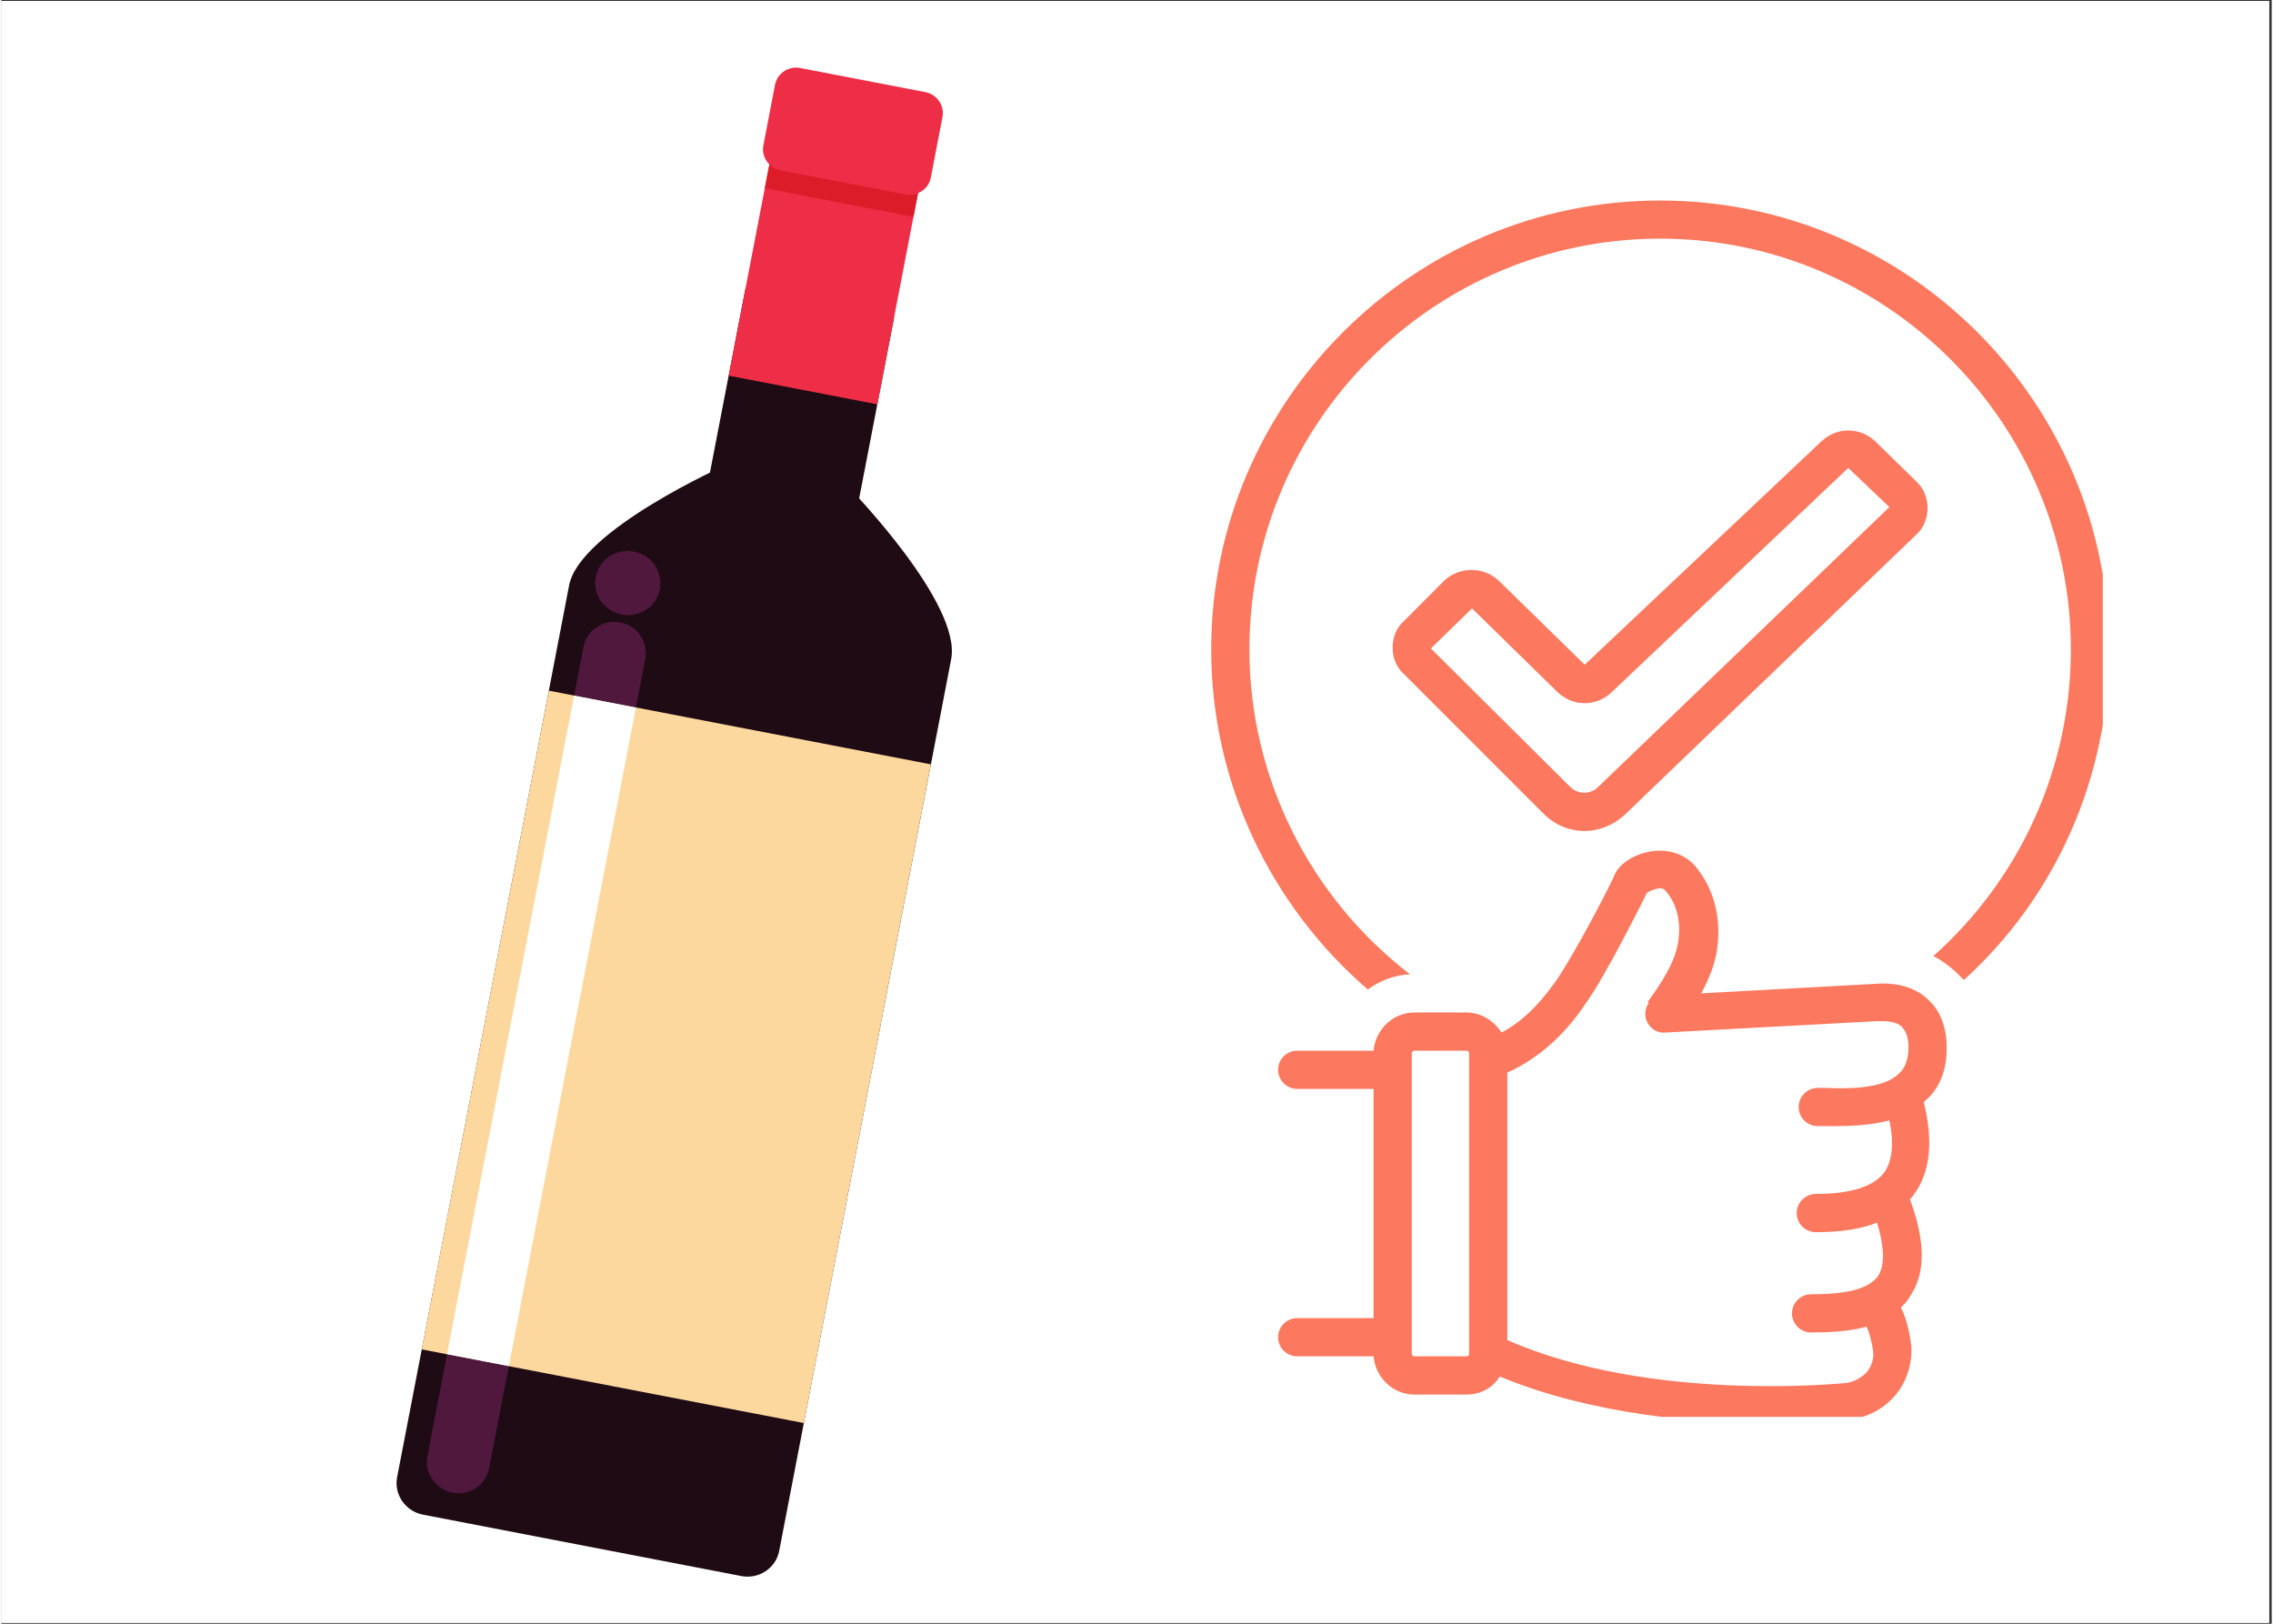 <svg xmlns="http://www.w3.org/2000/svg" xmlns:xlink="http://www.w3.org/1999/xlink" width="140" zoomAndPan="magnify" viewBox="0 0 104.88 75" height="100" preserveAspectRatio="xMidYMid meet" version="1.0"><rect x="0" y="0" width="104.88" height="75" fill="#333333" stroke="none"/><defs><clipPath id="fc217659b8"><path d="M 0 0.043 L 104.762 0.043 L 104.762 74.957 L 0 74.957 Z M 0 0.043 " clip-rule="nonzero"/></clipPath><clipPath id="1f7b6d2abc"><path d="M 55.875 9.262 L 97.078 9.262 L 97.078 46 L 55.875 46 Z M 55.875 9.262 " clip-rule="nonzero"/></clipPath><clipPath id="11b6552cb2"><path d="M 58 39 L 90 39 L 90 65.445 L 58 65.445 Z M 58 39 " clip-rule="nonzero"/></clipPath><clipPath id="e9930f29be"><path d="M 32 13 L 42 13 L 42 26 L 32 26 Z M 32 13 " clip-rule="nonzero"/></clipPath><clipPath id="9d75710565"><path d="M 31.055 2.008 L 48.711 5.414 L 35.656 73.086 L 18.004 69.68 Z M 31.055 2.008 " clip-rule="nonzero"/></clipPath><clipPath id="7ed0cd1df0"><path d="M 31.055 2.008 L 48.711 5.414 L 35.656 73.086 L 18.004 69.68 Z M 31.055 2.008 " clip-rule="nonzero"/></clipPath><clipPath id="413029e61d"><path d="M 31.055 2.008 L 48.711 5.414 L 35.656 73.086 L 18.004 69.68 Z M 31.055 2.008 " clip-rule="nonzero"/></clipPath><clipPath id="968d74b3c5"><path d="M 33 6 L 43 6 L 43 19 L 33 19 Z M 33 6 " clip-rule="nonzero"/></clipPath><clipPath id="9195d48336"><path d="M 31.055 2.008 L 48.711 5.414 L 35.656 73.086 L 18.004 69.68 Z M 31.055 2.008 " clip-rule="nonzero"/></clipPath><clipPath id="b8b202eb84"><path d="M 31.055 2.008 L 48.711 5.414 L 35.656 73.086 L 18.004 69.68 Z M 31.055 2.008 " clip-rule="nonzero"/></clipPath><clipPath id="93e363defd"><path d="M 31.055 2.008 L 48.711 5.414 L 35.656 73.086 L 18.004 69.68 Z M 31.055 2.008 " clip-rule="nonzero"/></clipPath><clipPath id="63d180048a"><path d="M 35 5 L 43 5 L 43 11 L 35 11 Z M 35 5 " clip-rule="nonzero"/></clipPath><clipPath id="9aa2b4bcce"><path d="M 31.055 2.008 L 48.711 5.414 L 35.656 73.086 L 18.004 69.68 Z M 31.055 2.008 " clip-rule="nonzero"/></clipPath><clipPath id="defe6cc185"><path d="M 31.055 2.008 L 48.711 5.414 L 35.656 73.086 L 18.004 69.68 Z M 31.055 2.008 " clip-rule="nonzero"/></clipPath><clipPath id="0477422b65"><path d="M 31.055 2.008 L 48.711 5.414 L 35.656 73.086 L 18.004 69.68 Z M 31.055 2.008 " clip-rule="nonzero"/></clipPath><clipPath id="d6f7f730ba"><path d="M 18 21 L 44 21 L 44 73 L 18 73 Z M 18 21 " clip-rule="nonzero"/></clipPath><clipPath id="17fc375821"><path d="M 31.055 2.008 L 48.711 5.414 L 35.656 73.086 L 18.004 69.68 Z M 31.055 2.008 " clip-rule="nonzero"/></clipPath><clipPath id="4f9a339c26"><path d="M 31.055 2.008 L 48.711 5.414 L 35.656 73.086 L 18.004 69.68 Z M 31.055 2.008 " clip-rule="nonzero"/></clipPath><clipPath id="28e1cb7d64"><path d="M 31.055 2.008 L 48.711 5.414 L 35.656 73.086 L 18.004 69.68 Z M 31.055 2.008 " clip-rule="nonzero"/></clipPath><clipPath id="d0b6a07a82"><path d="M 35 3 L 44 3 L 44 9 L 35 9 Z M 35 3 " clip-rule="nonzero"/></clipPath><clipPath id="2c2ad56984"><path d="M 31.055 2.008 L 48.711 5.414 L 35.656 73.086 L 18.004 69.68 Z M 31.055 2.008 " clip-rule="nonzero"/></clipPath><clipPath id="6c93dd0788"><path d="M 31.055 2.008 L 48.711 5.414 L 35.656 73.086 L 18.004 69.68 Z M 31.055 2.008 " clip-rule="nonzero"/></clipPath><clipPath id="e3e88078be"><path d="M 31.055 2.008 L 48.711 5.414 L 35.656 73.086 L 18.004 69.68 Z M 31.055 2.008 " clip-rule="nonzero"/></clipPath><clipPath id="5175114a3a"><path d="M 19 31 L 43 31 L 43 66 L 19 66 Z M 19 31 " clip-rule="nonzero"/></clipPath><clipPath id="dd31e2a1e1"><path d="M 31.055 2.008 L 48.711 5.414 L 35.656 73.086 L 18.004 69.68 Z M 31.055 2.008 " clip-rule="nonzero"/></clipPath><clipPath id="1579b8f618"><path d="M 31.055 2.008 L 48.711 5.414 L 35.656 73.086 L 18.004 69.68 Z M 31.055 2.008 " clip-rule="nonzero"/></clipPath><clipPath id="73ced284a5"><path d="M 31.055 2.008 L 48.711 5.414 L 35.656 73.086 L 18.004 69.68 Z M 31.055 2.008 " clip-rule="nonzero"/></clipPath><clipPath id="f75a8ed65f"><path d="M 19 28 L 30 28 L 30 69 L 19 69 Z M 19 28 " clip-rule="nonzero"/></clipPath><clipPath id="1eea15953e"><path d="M 31.055 2.008 L 48.711 5.414 L 35.656 73.086 L 18.004 69.68 Z M 31.055 2.008 " clip-rule="nonzero"/></clipPath><clipPath id="1e43e82235"><path d="M 31.055 2.008 L 48.711 5.414 L 35.656 73.086 L 18.004 69.68 Z M 31.055 2.008 " clip-rule="nonzero"/></clipPath><clipPath id="85ba45339b"><path d="M 31.055 2.008 L 48.711 5.414 L 35.656 73.086 L 18.004 69.68 Z M 31.055 2.008 " clip-rule="nonzero"/></clipPath><clipPath id="437bc146f0"><path d="M 20 32 L 30 32 L 30 64 L 20 64 Z M 20 32 " clip-rule="nonzero"/></clipPath><clipPath id="c3fac5f3e8"><path d="M 31.055 2.008 L 48.711 5.414 L 35.656 73.086 L 18.004 69.68 Z M 31.055 2.008 " clip-rule="nonzero"/></clipPath><clipPath id="1153827e37"><path d="M 31.055 2.008 L 48.711 5.414 L 35.656 73.086 L 18.004 69.68 Z M 31.055 2.008 " clip-rule="nonzero"/></clipPath><clipPath id="adb3fd0f60"><path d="M 31.055 2.008 L 48.711 5.414 L 35.656 73.086 L 18.004 69.68 Z M 31.055 2.008 " clip-rule="nonzero"/></clipPath><clipPath id="7a387eb202"><path d="M 27 25 L 31 25 L 31 29 L 27 29 Z M 27 25 " clip-rule="nonzero"/></clipPath><clipPath id="e4f852020d"><path d="M 31.055 2.008 L 48.711 5.414 L 35.656 73.086 L 18.004 69.68 Z M 31.055 2.008 " clip-rule="nonzero"/></clipPath><clipPath id="7f06ca7a0c"><path d="M 31.055 2.008 L 48.711 5.414 L 35.656 73.086 L 18.004 69.68 Z M 31.055 2.008 " clip-rule="nonzero"/></clipPath><clipPath id="b56eb38488"><path d="M 31.055 2.008 L 48.711 5.414 L 35.656 73.086 L 18.004 69.68 Z M 31.055 2.008 " clip-rule="nonzero"/></clipPath></defs><g clip-path="url(#fc217659b8)"><path fill="#ffffff" d="M 0 0.043 L 104.879 0.043 L 104.879 74.957 L 0 74.957 Z M 0 0.043 " fill-opacity="1" fill-rule="nonzero"/><path fill="#ffffff" d="M 0 0.043 L 104.879 0.043 L 104.879 74.957 L 0 74.957 Z M 0 0.043 " fill-opacity="1" fill-rule="nonzero"/></g><g clip-path="url(#1f7b6d2abc)"><path fill="#fc785e" d="M 76.629 9.262 C 65.203 9.262 55.891 18.57 55.891 30 C 55.891 36.133 58.625 41.824 63.129 45.707 C 63.656 45.309 64.32 45.043 65.07 45 C 60.48 41.469 57.656 35.953 57.656 30 C 57.656 19.539 66.172 11.023 76.629 11.023 C 87.086 11.023 95.602 19.539 95.602 30 C 95.602 35.469 93.266 40.586 89.25 44.16 C 89.691 44.383 90 44.648 90.262 44.867 C 90.395 45 90.527 45.133 90.66 45.266 C 94.898 41.426 97.367 35.91 97.367 30 C 97.367 18.57 88.059 9.262 76.629 9.262 Z M 76.629 9.262 " fill-opacity="1" fill-rule="nonzero"/></g><g clip-path="url(#11b6552cb2)"><path fill="#fc785e" d="M 89.867 48.398 C 89.867 47.25 89.426 46.543 89.027 46.191 C 88.633 45.793 87.883 45.352 86.602 45.441 L 78.527 45.883 C 78.879 45.223 79.188 44.516 79.277 43.719 C 79.453 42.266 79.055 40.941 78.219 39.969 C 77.688 39.395 76.895 39.176 76.055 39.352 C 75.438 39.484 74.688 39.883 74.469 40.543 C 73.938 41.648 72.395 44.559 71.688 45.484 C 70.98 46.457 70.23 47.207 69.305 47.691 C 68.953 47.164 68.379 46.766 67.672 46.766 L 65.289 46.766 C 64.273 46.766 63.48 47.559 63.391 48.531 L 59.863 48.531 C 59.379 48.531 58.98 48.926 58.98 49.414 C 58.98 49.898 59.379 50.297 59.863 50.297 L 63.391 50.297 L 63.391 60.883 L 59.863 60.883 C 59.379 60.883 58.98 61.281 58.98 61.766 C 58.98 62.254 59.379 62.648 59.863 62.648 L 63.391 62.648 C 63.48 63.621 64.273 64.414 65.289 64.414 L 67.672 64.414 C 68.336 64.414 68.906 64.105 69.215 63.578 C 73.453 65.34 78.352 65.738 81.617 65.738 C 83.645 65.738 85.059 65.605 85.277 65.562 C 86.117 65.52 86.91 65.121 87.484 64.457 C 88.012 63.84 88.277 63.004 88.234 62.207 C 88.191 61.812 88.059 60.973 87.75 60.398 C 87.883 60.266 88.059 60.09 88.145 59.914 C 88.895 58.855 88.895 57.398 88.191 55.457 C 88.191 55.457 88.191 55.414 88.145 55.414 C 88.234 55.324 88.32 55.238 88.367 55.148 C 89.117 54.133 89.25 52.676 88.809 50.914 C 88.852 50.867 88.852 50.867 88.895 50.824 C 89.559 50.25 89.867 49.414 89.867 48.398 Z M 67.805 62.516 C 67.805 62.605 67.762 62.648 67.672 62.648 L 65.289 62.648 C 65.203 62.648 65.156 62.605 65.156 62.516 L 65.156 48.664 C 65.156 48.574 65.203 48.531 65.289 48.531 L 67.672 48.531 C 67.762 48.531 67.805 48.574 67.805 48.664 Z M 87 54.133 C 86.512 54.797 85.453 55.148 83.82 55.148 C 83.336 55.148 82.938 55.547 82.938 56.031 C 82.938 56.516 83.336 56.914 83.82 56.914 C 84.926 56.914 85.895 56.781 86.645 56.473 C 86.91 57.312 87.086 58.371 86.691 58.941 C 86.16 59.695 84.703 59.781 83.602 59.781 C 83.117 59.781 82.719 60.18 82.719 60.664 C 82.719 61.148 83.117 61.547 83.602 61.547 C 84.438 61.547 85.32 61.504 86.16 61.281 C 86.293 61.504 86.426 62.074 86.469 62.43 C 86.512 62.781 86.379 63.137 86.16 63.398 C 85.895 63.664 85.543 63.84 85.188 63.887 C 85.188 63.887 85.145 63.887 85.145 63.887 C 85.059 63.887 76.188 64.812 69.57 61.898 L 69.57 49.543 C 70.938 48.926 72.172 47.867 73.145 46.414 C 74.113 45.09 75.789 41.691 75.969 41.34 C 75.969 41.293 76.012 41.293 76.012 41.25 C 76.102 41.16 76.363 41.074 76.586 41.027 C 76.762 41.027 76.805 41.074 76.852 41.117 C 77.555 41.867 77.555 42.926 77.469 43.457 C 77.336 44.426 76.719 45.352 76.055 46.281 L 76.102 46.324 C 75.922 46.59 75.879 46.941 76.055 47.25 C 76.23 47.559 76.543 47.734 76.895 47.691 L 86.691 47.164 C 87.043 47.164 87.527 47.164 87.793 47.426 C 87.969 47.602 88.102 47.914 88.102 48.355 C 88.102 48.883 87.969 49.324 87.66 49.59 C 86.953 50.297 85.32 50.297 84.262 50.25 L 83.91 50.25 C 83.426 50.25 83.027 50.648 83.027 51.133 C 83.027 51.617 83.426 52.016 83.91 52.016 L 84.262 52.016 C 84.395 52.016 84.57 52.016 84.703 52.016 C 85.453 52.016 86.379 51.973 87.219 51.75 C 87.441 52.809 87.352 53.605 87 54.133 Z M 87 54.133 " fill-opacity="1" fill-rule="nonzero"/></g><path fill="#fc785e" d="M 73.145 38.383 C 73.805 38.383 74.469 38.117 74.996 37.633 L 88.453 24.703 C 88.809 24.395 88.984 23.91 88.984 23.469 C 88.984 23.027 88.809 22.543 88.453 22.23 L 86.559 20.379 C 85.852 19.719 84.793 19.719 84.086 20.379 L 73.145 30.703 L 69.172 26.82 C 68.465 26.16 67.363 26.16 66.656 26.82 L 64.805 28.676 C 64.453 28.984 64.273 29.426 64.273 29.91 C 64.273 30.395 64.453 30.836 64.805 31.145 L 71.246 37.586 C 71.777 38.117 72.438 38.383 73.145 38.383 Z M 67.938 28.102 L 71.906 31.984 C 72.613 32.645 73.672 32.645 74.379 31.984 L 85.32 21.613 L 87.219 23.422 L 73.762 36.352 C 73.41 36.703 72.836 36.703 72.48 36.352 L 66.039 29.953 Z M 67.938 28.102 " fill-opacity="1" fill-rule="nonzero"/><g clip-path="url(#e9930f29be)"><g clip-path="url(#9d75710565)"><g clip-path="url(#7ed0cd1df0)"><g clip-path="url(#413029e61d)"><path fill="#1e0b13" d="M 39.102 25.75 L 32.234 24.426 L 34.375 13.336 L 41.242 14.66 L 39.102 25.75 " fill-opacity="1" fill-rule="nonzero"/></g></g></g></g><g clip-path="url(#968d74b3c5)"><g clip-path="url(#9195d48336)"><g clip-path="url(#b8b202eb84)"><g clip-path="url(#93e363defd)"><path fill="#ee2e46" d="M 40.469 18.676 L 33.602 17.352 L 35.656 6.684 L 42.523 8.008 L 40.469 18.676 " fill-opacity="1" fill-rule="nonzero"/></g></g></g></g><g clip-path="url(#63d180048a)"><g clip-path="url(#9aa2b4bcce)"><g clip-path="url(#defe6cc185)"><g clip-path="url(#0477422b65)"><path fill="#dc1c28" d="M 42.137 10.016 L 35.27 8.691 L 35.836 5.758 L 42.703 7.082 L 42.137 10.016 " fill-opacity="1" fill-rule="nonzero"/></g></g></g></g><g clip-path="url(#d6f7f730ba)"><g clip-path="url(#17fc375821)"><g clip-path="url(#4f9a339c26)"><g clip-path="url(#28e1cb7d64)"><path fill="#1e0b13" d="M 39.234 22.602 L 33.457 21.488 C 33.457 21.488 26.723 24.488 26.23 27.035 L 25.867 28.926 L 18.285 68.23 C 18.129 69.027 18.668 69.805 19.477 69.961 L 34.184 72.797 C 34.996 72.953 35.781 72.434 35.934 71.637 L 43.516 32.332 L 43.879 30.441 C 44.371 27.891 39.234 22.602 39.234 22.602 " fill-opacity="1" fill-rule="nonzero"/></g></g></g></g><g clip-path="url(#d0b6a07a82)"><g clip-path="url(#2c2ad56984)"><g clip-path="url(#6c93dd0788)"><g clip-path="url(#e3e88078be)"><path fill="#ee2e46" d="M 41.773 8.98 L 35.996 7.867 C 35.457 7.762 35.102 7.242 35.203 6.715 L 35.742 3.914 C 35.848 3.383 36.367 3.035 36.906 3.141 L 42.684 4.254 C 43.223 4.359 43.578 4.875 43.477 5.406 L 42.938 8.207 C 42.836 8.734 42.312 9.082 41.773 8.98 " fill-opacity="1" fill-rule="nonzero"/></g></g></g></g><g clip-path="url(#5175114a3a)"><g clip-path="url(#dd31e2a1e1)"><g clip-path="url(#1579b8f618)"><g clip-path="url(#73ced284a5)"><path fill="#fcd89f" d="M 19.422 62.328 L 37.074 65.73 L 42.941 35.305 L 25.293 31.902 Z M 19.422 62.328 " fill-opacity="1" fill-rule="nonzero"/></g></g></g></g><g clip-path="url(#f75a8ed65f)"><g clip-path="url(#1eea15953e)"><g clip-path="url(#1e43e82235)"><g clip-path="url(#85ba45339b)"><path fill="#50183d" d="M 20.84 68.945 C 20.055 68.793 19.535 68.039 19.684 67.27 L 20.59 62.551 L 23.445 63.102 L 22.535 67.82 C 22.387 68.59 21.625 69.098 20.84 68.945 M 29.316 32.68 L 26.461 32.129 L 26.895 29.875 C 27.043 29.105 27.809 28.598 28.594 28.75 C 29.375 28.898 29.898 29.656 29.75 30.426 L 29.316 32.68 " fill-opacity="1" fill-rule="nonzero"/></g></g></g></g><g clip-path="url(#437bc146f0)"><g clip-path="url(#c3fac5f3e8)"><g clip-path="url(#1153827e37)"><g clip-path="url(#adb3fd0f60)"><path fill="#ffffff" d="M 20.59 62.551 L 23.445 63.102 L 29.316 32.68 L 26.461 32.129 Z M 20.59 62.551 " fill-opacity="1" fill-rule="nonzero"/></g></g></g></g><g clip-path="url(#7a387eb202)"><g clip-path="url(#e4f852020d)"><g clip-path="url(#7f06ca7a0c)"><g clip-path="url(#b56eb38488)"><path fill="#50183d" d="M 28.66 28.387 C 27.844 28.23 27.305 27.449 27.461 26.645 C 27.613 25.84 28.406 25.32 29.223 25.477 C 30.043 25.633 30.578 26.414 30.422 27.215 C 30.27 28.02 29.48 28.547 28.66 28.387 " fill-opacity="1" fill-rule="nonzero"/></g></g></g></g></svg>
